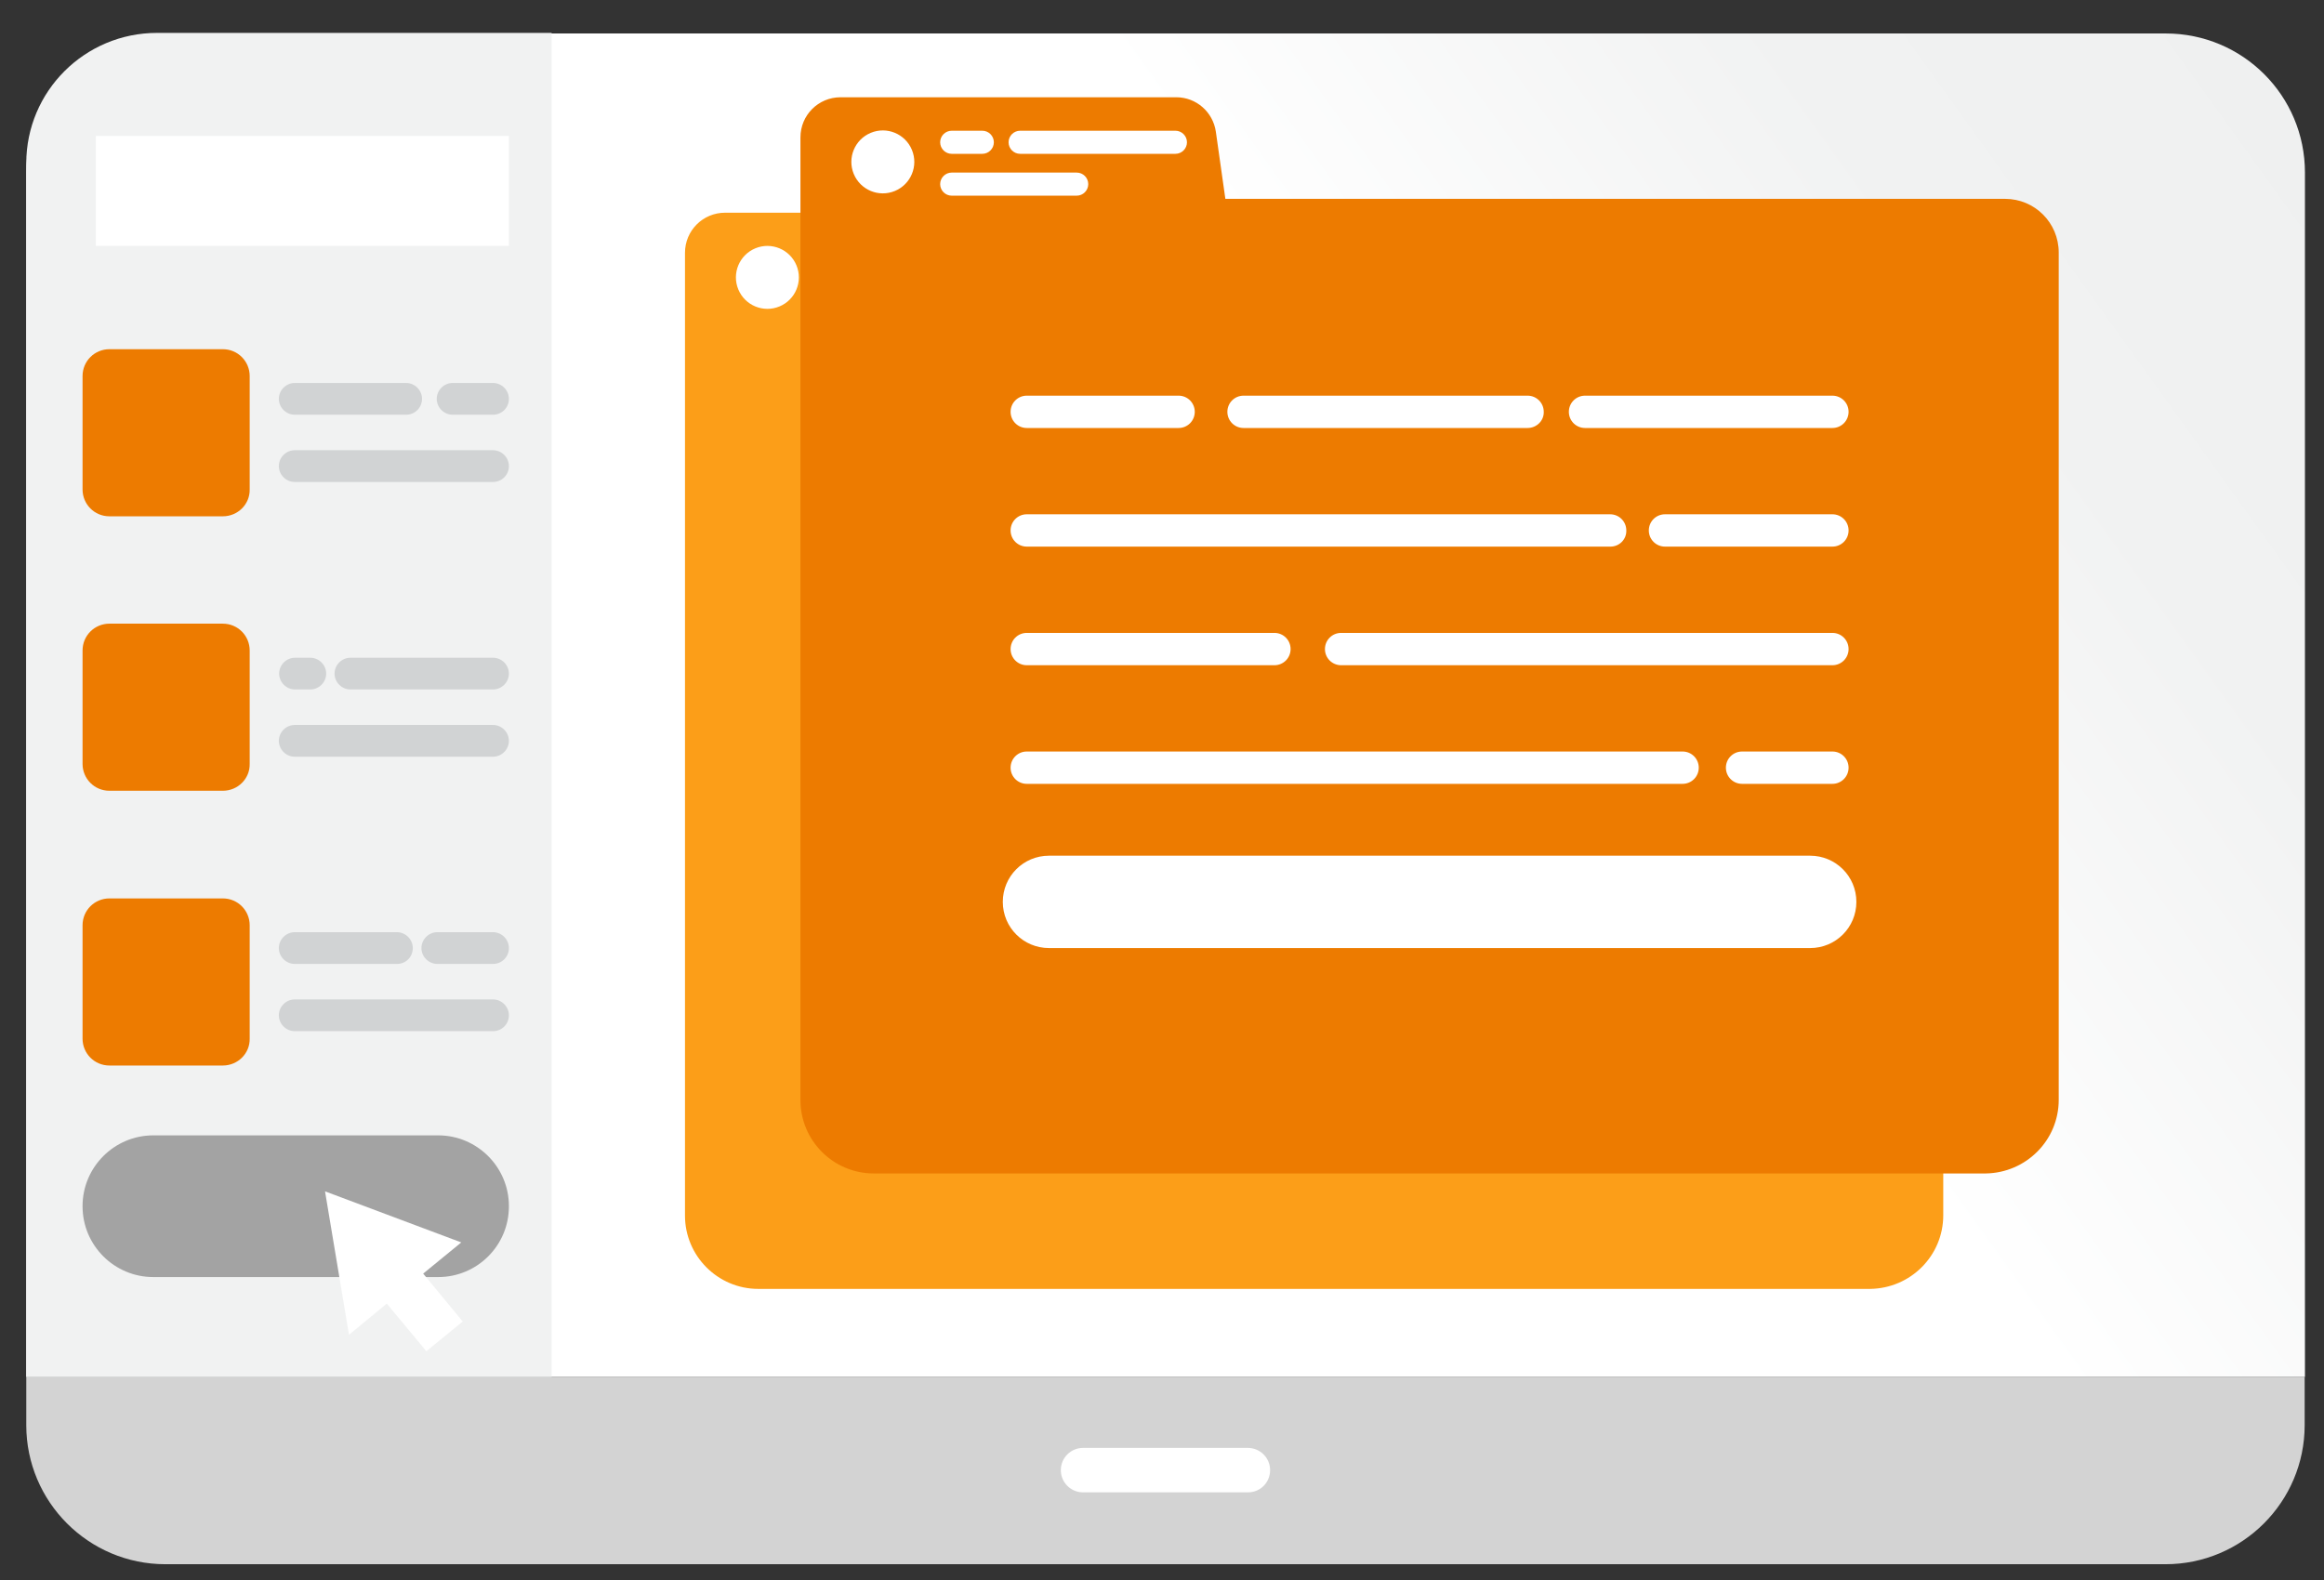 <?xml version="1.0" encoding="utf-8"?>
<!-- Generator: Adobe Illustrator 26.1.0, SVG Export Plug-In . SVG Version: 6.00 Build 0)  -->
<svg version="1.1" xmlns="http://www.w3.org/2000/svg" xmlns:xlink="http://www.w3.org/1999/xlink" x="0px" y="0px" width="805.1px"
	 height="547.5px" viewBox="0 0 805.1 547.5" enable-background="new 0 0 805.1 547.5" xml:space="preserve">
<rect x="0" y="0" width="805.1" height="547.5" fill="#333333" stroke="none"/>
<g id="Layer_2">
</g>
<g id="Layer_1">
</g>
<g id="DELETE">
</g>
<g id="DOCUMENT">
	<g>
		<g>
			<g>
				<g>
					<g>
						<path fill="#D3D3D3" d="M9.1,477.1v16.7c0,26.6,21.6,48.2,48.2,48.2h692.9c26.6,0,48.2-21.6,48.2-48.2v-16.7H9.1z"/>
					</g>
				</g>
				<linearGradient id="SVGID_1_" gradientUnits="userSpaceOnUse" x1="892.549" y1="-94.834" x2="503.788" y2="184.276">
					<stop  offset="0" style="stop-color:#BBBBBB"/>
					<stop  offset="4.540397e-02" style="stop-color:#CCCDCD"/>
					<stop  offset="0.108" style="stop-color:#DDDEDE"/>
					<stop  offset="0.187" style="stop-color:#E8E9E9"/>
					<stop  offset="0.297" style="stop-color:#EFF0F0"/>
					<stop  offset="0.602" style="stop-color:#F1F2F2"/>
					<stop  offset="1" style="stop-color:#FFFFFF"/>
				</linearGradient>
				<path fill="url(#SVGID_1_)" d="M750.3,11.6H624.2H57.3c-26.6,0-48.2,21.6-48.2,48.2v417.3h615.1h174.3V59.8
					C798.5,33.1,776.9,11.6,750.3,11.6z"/>
			</g>
			<g>
				<path fill="#FFFFFF" d="M432.3,517.1h-57.1c-4.2,0-7.7-3.4-7.7-7.7c0-4.2,3.4-7.7,7.7-7.7h57.1c4.2,0,7.7,3.4,7.7,7.7
					C440,513.7,436.6,517.1,432.3,517.1z"/>
			</g>
		</g>
		<g>
			<g>
				
					<linearGradient id="SVGID_00000013187277760394658520000012154579286156134798_" gradientUnits="userSpaceOnUse" x1="150.079" y1="561.829" x2="-2.017" y2="713.926">
					<stop  offset="0" style="stop-color:#FC9E18"/>
					<stop  offset="0.313" style="stop-color:#FCAF18"/>
					<stop  offset="1" style="stop-color:#FCD118"/>
				</linearGradient>
				<path fill="url(#SVGID_00000013187277760394658520000012154579286156134798_)" d="M673.2,421.1V127.5c0-10.3-8.3-18.6-18.6-18.6
					H384.5l-3.3-23.3c-1-6.8-6.8-11.9-13.7-11.9H251.2c-7.7,0-13.9,6.2-13.9,13.9v21.4v35.7v276.5c0,14,11.4,25.4,25.4,25.4h385.2
					C661.9,446.4,673.2,435.1,673.2,421.1z"/>
				<g>
					
						<ellipse transform="matrix(0.924 -0.383 0.383 0.924 -16.599 109.028)" fill="#FFFFFF" cx="265.8" cy="96.2" rx="10.9" ry="10.9"/>
					<g>
						<g>
							<g>
								<path fill="#FFFFFF" d="M300.3,93.3h-10.6c-2.2,0-4-1.8-4-4s1.8-4,4-4h10.6c2.2,0,4,1.8,4,4S302.5,93.3,300.3,93.3z"/>
							</g>
							<g>
								<path fill="#FFFFFF" d="M367.2,93.3h-53.8c-2.2,0-4-1.8-4-4s1.8-4,4-4h53.8c2.2,0,4,1.8,4,4S369.4,93.3,367.2,93.3z"/>
							</g>
						</g>
						<g>
							<path fill="#FFFFFF" d="M333,107.8h-43.3c-2.2,0-4-1.8-4-4s1.8-4,4-4H333c2.2,0,4,1.8,4,4S335.2,107.8,333,107.8z"/>
						</g>
					</g>
				</g>
			</g>
			<g>
				<g>
					<path fill="#ED7B00" d="M713.2,381.1V87.5c0-10.3-8.3-18.6-18.6-18.6H424.5l-3.3-23.3c-1-6.8-6.8-11.9-13.7-11.9H291.2
						c-7.7,0-13.9,6.2-13.9,13.9v21.4v35.7v276.5c0,14,11.4,25.4,25.4,25.4h385.2C701.9,406.4,713.2,395.1,713.2,381.1z"/>
					<g>
						
							<ellipse transform="matrix(0.924 -0.383 0.383 0.924 1.754 121.291)" fill="#FFFFFF" cx="305.8" cy="56.2" rx="10.9" ry="10.9"/>
						<g>
							<g>
								<g>
									<path fill="#FFFFFF" d="M340.3,53.3h-10.6c-2.2,0-4-1.8-4-4c0-2.2,1.8-4,4-4h10.6c2.2,0,4,1.8,4,4
										C344.3,51.5,342.5,53.3,340.3,53.3z"/>
								</g>
								<g>
									<path fill="#FFFFFF" d="M407.2,53.3h-53.8c-2.2,0-4-1.8-4-4c0-2.2,1.8-4,4-4h53.8c2.2,0,4,1.8,4,4
										C411.2,51.5,409.4,53.3,407.2,53.3z"/>
								</g>
							</g>
							<g>
								<path fill="#FFFFFF" d="M373,67.8h-43.3c-2.2,0-4-1.8-4-4c0-2.2,1.8-4,4-4H373c2.2,0,4,1.8,4,4C377,66,375.2,67.8,373,67.8z
									"/>
							</g>
						</g>
					</g>
				</g>
				<g>
					<g>
						<path fill="#FFFFFF" d="M634.8,148.3h-85.7c-3.1,0-5.6-2.5-5.6-5.6s2.5-5.6,5.6-5.6h85.7c3.1,0,5.6,2.5,5.6,5.6
							S637.9,148.3,634.8,148.3z"/>
					</g>
					<g>
						<path fill="#FFFFFF" d="M529.2,148.3h-98.4c-3.1,0-5.6-2.5-5.6-5.6c0-3.1,2.5-5.6,5.6-5.6h98.4c3.1,0,5.6,2.5,5.6,5.6
							C534.9,145.8,532.3,148.3,529.2,148.3z"/>
					</g>
					<g>
						<path fill="#FFFFFF" d="M408.3,148.3h-52.6c-3.1,0-5.6-2.5-5.6-5.6s2.5-5.6,5.6-5.6h52.6c3.1,0,5.6,2.5,5.6,5.6
							S411.4,148.3,408.3,148.3z"/>
					</g>
					<g>
						<path fill="#FFFFFF" d="M634.8,189.4h-58c-3.1,0-5.6-2.5-5.6-5.6c0-3.1,2.5-5.6,5.6-5.6h58c3.1,0,5.6,2.5,5.6,5.6
							C640.4,186.9,637.9,189.4,634.8,189.4z"/>
					</g>
					<g>
						<path fill="#FFFFFF" d="M557.9,189.4H355.7c-3.1,0-5.6-2.5-5.6-5.6c0-3.1,2.5-5.6,5.6-5.6h202.1c3.1,0,5.6,2.5,5.6,5.6
							C563.5,186.9,561,189.4,557.9,189.4z"/>
					</g>
					<g>
						<path fill="#FFFFFF" d="M634.8,230.5H464.6c-3.1,0-5.6-2.5-5.6-5.6c0-3.1,2.5-5.6,5.6-5.6h170.2c3.1,0,5.6,2.5,5.6,5.6
							C640.4,228,637.9,230.5,634.8,230.5z"/>
					</g>
					<g>
						<path fill="#FFFFFF" d="M441.5,230.5h-85.8c-3.1,0-5.6-2.5-5.6-5.6c0-3.1,2.5-5.6,5.6-5.6h85.8c3.1,0,5.6,2.5,5.6,5.6
							C447.1,228,444.6,230.5,441.5,230.5z"/>
					</g>
					<g>
						<path fill="#FFFFFF" d="M634.8,271.6h-31.3c-3.1,0-5.6-2.5-5.6-5.6c0-3.1,2.5-5.6,5.6-5.6h31.3c3.1,0,5.6,2.5,5.6,5.6
							C640.4,269.1,637.9,271.6,634.8,271.6z"/>
					</g>
					<g>
						<path fill="#FFFFFF" d="M582.9,271.6H355.7c-3.1,0-5.6-2.5-5.6-5.6c0-3.1,2.5-5.6,5.6-5.6h227.2c3.1,0,5.6,2.5,5.6,5.6
							C588.5,269.1,586,271.6,582.9,271.6z"/>
					</g>
				</g>
				<path fill="#FFFFFF" d="M627.1,328.5H363.4c-8.8,0-16-7.1-16-16l0,0c0-8.8,7.1-16,16-16h263.7c8.8,0,16,7.1,16,16l0,0
					C643.1,321.4,635.9,328.5,627.1,328.5z"/>
			</g>
		</g>
		<g>
			<path fill="#F1F2F2" d="M54.4,11.4h136.7v465.7H9.1V56.6C9.1,31.6,29.4,11.4,54.4,11.4z"/>
			<rect x="33.2" y="47.1" fill="#FFFFFF" width="143.1" height="38.1"/>
			<g>
				<g>
					<g>
						<path fill="#ED7B00" d="M77.2,178.9H37.9c-5.2,0-9.3-4.2-9.3-9.3v-39.3c0-5.2,4.2-9.3,9.3-9.3h39.3c5.2,0,9.3,4.2,9.3,9.3
							v39.3C86.6,174.7,82.4,178.9,77.2,178.9z"/>
					</g>
					<g>
						<g>
							<path fill="#D1D3D4" d="M140.7,143.7h-38.6c-3,0-5.5-2.5-5.5-5.5c0-3,2.5-5.5,5.5-5.5h38.6c3,0,5.5,2.5,5.5,5.5
								C146.2,141.3,143.7,143.7,140.7,143.7z"/>
						</g>
						<g>
							<path fill="#D1D3D4" d="M170.8,143.7h-14c-3,0-5.5-2.5-5.5-5.5c0-3,2.5-5.5,5.5-5.5h14c3,0,5.5,2.5,5.5,5.5
								C176.3,141.3,173.8,143.7,170.8,143.7z"/>
						</g>
						<g>
							<path fill="#D1D3D4" d="M170.8,167h-68.7c-3,0-5.5-2.5-5.5-5.5c0-3,2.5-5.5,5.5-5.5h68.7c3,0,5.5,2.5,5.5,5.5
								C176.3,164.6,173.8,167,170.8,167z"/>
						</g>
					</g>
				</g>
				<g>
					<g>
						<g>
							<path fill="#D1D3D4" d="M107.5,238.9h-5.3c-3,0-5.5-2.5-5.5-5.5c0-3,2.5-5.5,5.5-5.5h5.3c3,0,5.5,2.5,5.5,5.5
								C113,236.4,110.5,238.9,107.5,238.9z"/>
						</g>
						<g>
							<path fill="#D1D3D4" d="M170.8,238.9h-49.4c-3,0-5.5-2.5-5.5-5.5c0-3,2.5-5.5,5.5-5.5h49.4c3,0,5.5,2.5,5.5,5.5
								C176.3,236.4,173.8,238.9,170.8,238.9z"/>
						</g>
						<g>
							<path fill="#D1D3D4" d="M170.8,262.2h-68.7c-3,0-5.5-2.5-5.5-5.5s2.5-5.5,5.5-5.5h68.7c3,0,5.5,2.5,5.5,5.5
								S173.8,262.2,170.8,262.2z"/>
						</g>
					</g>
					<path fill="#ED7B00" d="M77.2,274H37.9c-5.2,0-9.3-4.2-9.3-9.3v-39.3c0-5.2,4.2-9.3,9.3-9.3h39.3c5.2,0,9.3,4.2,9.3,9.3v39.3
						C86.6,269.8,82.4,274,77.2,274z"/>
				</g>
				<g>
					<g>
						<g>
							<path fill="#D1D3D4" d="M137.5,334h-35.4c-3,0-5.5-2.5-5.5-5.5c0-3,2.5-5.5,5.5-5.5h35.4c3,0,5.5,2.5,5.5,5.5
								C143,331.6,140.6,334,137.5,334z"/>
						</g>
						<g>
							<path fill="#D1D3D4" d="M170.8,334h-19.3c-3,0-5.5-2.5-5.5-5.5c0-3,2.5-5.5,5.5-5.5h19.3c3,0,5.5,2.5,5.5,5.5
								C176.3,331.6,173.8,334,170.8,334z"/>
						</g>
						<g>
							<path fill="#D1D3D4" d="M170.8,357.3h-68.7c-3,0-5.5-2.5-5.5-5.5c0-3,2.5-5.5,5.5-5.5h68.7c3,0,5.5,2.5,5.5,5.5
								C176.3,354.9,173.8,357.3,170.8,357.3z"/>
						</g>
					</g>
					<path fill="#ED7B00" d="M77.2,369.2H37.9c-5.2,0-9.3-4.2-9.3-9.3v-39.3c0-5.2,4.2-9.3,9.3-9.3h39.3c5.2,0,9.3,4.2,9.3,9.3v39.3
						C86.6,365,82.4,369.2,77.2,369.2z"/>
				</g>
			</g>
			<path fill="#A3A3A3" d="M151.8,442.5H53.1c-13.5,0-24.5-11-24.5-24.5v-0.1c0-13.5,11-24.5,24.5-24.5h98.7
				c13.5,0,24.5,11,24.5,24.5v0.1C176.3,431.6,165.3,442.5,151.8,442.5z"/>
			<g>
				<polygon fill="#FFFFFF" points="159.8,430.5 112.6,412.8 120.9,462.5 134,451.7 147.7,468.2 160.3,457.9 146.6,441.3 				"/>
			</g>
		</g>
	</g>
</g>
<g id="SEARCH">
</g>
<g id="SEND">
	<g>
		<g>
			<g>
				<g>
					
						<linearGradient id="SVGID_00000145039031079690142730000009410654174883240596_" gradientUnits="userSpaceOnUse" x1="-4943.571" y1="1250.103" x2="-3452.45" y2="-241.018">
						<stop  offset="0" style="stop-color:#582D7F"/>
						<stop  offset="0.212" style="stop-color:#4B5194"/>
						<stop  offset="0.754" style="stop-color:#2AA7C8"/>
						<stop  offset="1" style="stop-color:#1DC9DC"/>
					</linearGradient>
					<path fill="url(#SVGID_00000145039031079690142730000009410654174883240596_)" d="M-3369.3,330.5c-14.8-21-33-39.8-54.4-55.3
						c-40.1-28.9-95.6-40.2-124.2-83.1c-61.8-93,51.8-193.4,3-312c-34.9-84.8-128.2-118.8-222-153
						c-230.3-83.9-518.5-40.6-723.4,90.8c-139.8,89.6-333,304.3-260.8,486.6c21.6,54.5,80.8,78.5,108.4,128.4
						c33.2,60.2,2.6,125.2,5.7,188.6c3,61.2,38.1,126,77.6,171.1c3.8,4.4,8,8.8,13.4,11c5.6,2.3,11.9,1.8,18,1.4
						c318.6-24.1,637.4-46.1,956.2-67.4c10.6-0.7,21.3-2.1,31.9-2.1c0.8,0,2.5,0.1,4.2,1.1c7.8,4.7,4.7,23.4-2,32.5
						c-2.5,3.4-7.9,10.3-5.5,14.9c1.7,3.4,6.8,3.4,10.1,3.4c121.8,0,204.3-194.9,209.4-294.4
						C-3320.8,434.9-3336.6,377.1-3369.3,330.5z"/>
				</g>
			</g>
			<g>
				
					<linearGradient id="SVGID_00000176032103639696806820000002471961821685150356_" gradientUnits="userSpaceOnUse" x1="-4103.262" y1="-193.292" x2="-3930.17" y2="-366.385">
					<stop  offset="0" style="stop-color:#582D7F"/>
					<stop  offset="0.212" style="stop-color:#4B5194"/>
					<stop  offset="0.754" style="stop-color:#2AA7C8"/>
					<stop  offset="1" style="stop-color:#1DC9DC"/>
				</linearGradient>
				<path fill="url(#SVGID_00000176032103639696806820000002471961821685150356_)" d="M-4024.2-215.5
					c50.4-16.6,95.3-49.6,132.4-89.9c-62.2-10.3-126.5-12.9-190.6-8.5C-4072.7-274-4056.5-235.1-4024.2-215.5z"/>
				
					<linearGradient id="SVGID_00000063601186240710707830000001546665373566392740_" gradientUnits="userSpaceOnUse" x1="-4466.946" y1="15.722" x2="-4084.919" y2="-366.306">
					<stop  offset="0" style="stop-color:#582D7F"/>
					<stop  offset="0.212" style="stop-color:#4B5194"/>
					<stop  offset="0.754" style="stop-color:#2AA7C8"/>
					<stop  offset="1" style="stop-color:#1DC9DC"/>
				</linearGradient>
				<path fill="url(#SVGID_00000063601186240710707830000001546665373566392740_)" d="M-4299.7-168.9c20.1-7.7,38.2-20,58.4-27.4
					c52.1-19.2,110.1-3.6,165.5-8.5c17.8-1.6,35-5.3,51.6-10.7c-32.3-19.6-48.5-58.4-58.2-98.4c-135.3,9.3-269.8,50-382.5,116.1
					C-4415-164.4-4354.5-147.9-4299.7-168.9z"/>
				
					<linearGradient id="SVGID_00000165931745562025004830000001997645077977601726_" gradientUnits="userSpaceOnUse" x1="-3969.727" y1="12.928" x2="-3661.391" y2="-295.408">
					<stop  offset="0" style="stop-color:#582D7F"/>
					<stop  offset="0.212" style="stop-color:#4B5194"/>
					<stop  offset="0.754" style="stop-color:#2AA7C8"/>
					<stop  offset="1" style="stop-color:#1DC9DC"/>
				</linearGradient>
				<path fill="url(#SVGID_00000165931745562025004830000001997645077977601726_)" d="M-4024.2-215.5c4.4,2.7,9.1,5,14.1,6.9
					c34,12.9,75.4,3,105.7,23.3c18.1,12.1,28.3,32.7,41.2,50.3c49.6,67.7,145.7,91.5,226.5,68.8c16.7-4.7,32.8-11.1,48.1-18.9
					c-3.1-11.3-4.8-22.8-3.2-34.5c2.2-16.5,10.5-30.9,19.8-45c-44.7-53.6-119.6-80.9-194.9-108.3c-40.1-14.6-82-25.4-124.9-32.5
					C-3929-265.1-3973.8-232.1-4024.2-215.5z"/>
				
					<linearGradient id="SVGID_00000071560233706117867520000001622624593094483119_" gradientUnits="userSpaceOnUse" x1="-3715.728" y1="346.176" x2="-3376.808" y2="7.256">
					<stop  offset="0" style="stop-color:#582D7F"/>
					<stop  offset="0.212" style="stop-color:#4B5194"/>
					<stop  offset="0.754" style="stop-color:#2AA7C8"/>
					<stop  offset="1" style="stop-color:#1DC9DC"/>
				</linearGradient>
				<path fill="url(#SVGID_00000071560233706117867520000001622624593094483119_)" d="M-3568.1-8.1c-1,90-122.8,124.8-73,226.6
					c20.2,41.4,60.2,69.8,102.1,89c49.8,22.8,110.8,33.8,158.2,8c-12.4-15-26.8-28.6-43-40.3c-40.1-28.9-95.6-40.2-124.2-83.1
					c-60.9-91.6,48.3-190.3,5.2-306.5c-14.4,11.1-29.7,20.9-45.9,29.2C-3581.7-59.7-3567.8-34.6-3568.1-8.1z"/>
				
					<linearGradient id="SVGID_00000071532631175487177260000016775429767082526886_" gradientUnits="userSpaceOnUse" x1="-3620.917" y1="-76.004" x2="-3547.32" y2="-149.6">
					<stop  offset="0" style="stop-color:#582D7F"/>
					<stop  offset="0.212" style="stop-color:#4B5194"/>
					<stop  offset="0.754" style="stop-color:#2AA7C8"/>
					<stop  offset="1" style="stop-color:#1DC9DC"/>
				</linearGradient>
				<path fill="url(#SVGID_00000071532631175487177260000016775429767082526886_)" d="M-3588.6-85.2c16.1-8.2,31.4-18.1,45.9-29.2
					c-0.7-1.8-1.4-3.7-2.2-5.5c-6.9-16.8-16.1-31.5-27.1-44.7c-9.3,14.1-17.6,28.5-19.8,45C-3593.4-108-3591.7-96.6-3588.6-85.2z"/>
				
					<linearGradient id="SVGID_00000152235302612405898710000001495207200414289548_" gradientUnits="userSpaceOnUse" x1="-3678.369" y1="884.007" x2="-3354.602" y2="560.241">
					<stop  offset="0" style="stop-color:#582D7F"/>
					<stop  offset="0.212" style="stop-color:#4B5194"/>
					<stop  offset="0.754" style="stop-color:#2AA7C8"/>
					<stop  offset="1" style="stop-color:#1DC9DC"/>
				</linearGradient>
				<path fill="url(#SVGID_00000152235302612405898710000001495207200414289548_)" d="M-3637.8,741.9c22-1.5,43.9-3,65.9-4.4
					c10.6-0.7,21.3-2.1,31.9-2.1c0.8,0,2.5,0.1,4.2,1.1c7.8,4.7,4.7,23.4-2,32.5c-2.5,3.4-7.9,10.3-5.5,14.9
					c1.7,3.4,6.8,3.4,10.1,3.4c83.3,0,148.2-91.2,182.6-180.7c-100.4,7.6-201.1,55.3-272,120.4
					C-3627.8,731.7-3632.9,736.7-3637.8,741.9z"/>
				
					<linearGradient id="SVGID_00000127010587022033069900000012530507638785237692_" gradientUnits="userSpaceOnUse" x1="-4751.243" y1="770.544" x2="-4450.876" y2="470.177">
					<stop  offset="0" style="stop-color:#582D7F"/>
					<stop  offset="0.212" style="stop-color:#4B5194"/>
					<stop  offset="0.754" style="stop-color:#2AA7C8"/>
					<stop  offset="1" style="stop-color:#1DC9DC"/>
				</linearGradient>
				<path fill="url(#SVGID_00000127010587022033069900000012530507638785237692_)" d="M-4469.7,579
					c-50.2-33.8-118.3-49.4-145.7-103.3c-17.7-35-12.6-76.8-20.7-115.2c-6.1-28.8-20.6-55.2-40.5-76.7c-0.6,2.4-1.1,4.8-1.8,7.2
					c-6.6,25.2-16.6,49.2-28.6,72.4c23.2,21.6,48.6,41.5,64.1,69.5c33.2,60.2,2.6,125.2,5.7,188.6c3,61.2,38.1,126,77.6,171.1
					c3.8,4.4,8,8.8,13.4,11c5.6,2.3,11.9,1.8,18,1.4c55.6-4.2,111.3-8.3,166.9-12.4c-0.5-10.5-1.4-20.9-2.9-31.3
					C-4374,689.5-4409.7,619.3-4469.7,579z"/>
				
					<linearGradient id="SVGID_00000183956659577771727410000016722892094199914930_" gradientUnits="userSpaceOnUse" x1="-4848.293" y1="346.697" x2="-4627.703" y2="126.107">
					<stop  offset="0" style="stop-color:#582D7F"/>
					<stop  offset="0.212" style="stop-color:#4B5194"/>
					<stop  offset="0.754" style="stop-color:#2AA7C8"/>
					<stop  offset="1" style="stop-color:#1DC9DC"/>
				</linearGradient>
				<path fill="url(#SVGID_00000183956659577771727410000016722892094199914930_)" d="M-4721.2,61.5
					c-29.7,54.6-47.8,112.6-45.5,169.5c1,24.8,5.9,49.4,15.4,73.5c9.5,23.9,26.2,42,44.3,58.9c12-23.2,22-47.2,28.6-72.4
					c0.6-2.4,1.2-4.8,1.8-7.2C-4659.1,207.9-4676.7,125.2-4721.2,61.5z"/>
			</g>
			<g>
				<path fill="#939598" d="M-4479.6,912.9c6.5,3.9,13.2,7.4,20,10.5c-0.3-1-0.4-2.1-0.4-3.2v-83.4c0-7.4,6-13.4,13.4-13.4h313.3
					c7.4,0,13.4,6,13.4,13.4v78.4c13.1-5.2,26.1-10.9,38.7-17.1c44.2-21.9,87.3-51.4,135-65.6c1.8-5.3,6.8-9.1,12.7-9.1h313.3
					c2.9,0,5.6,1,7.9,2.5c24.1-6.1,47.6-14.2,70.3-24.4h-1003.1C-4542.4,848.7-4523.4,886.3-4479.6,912.9z"/>
				<path fill="#939598" d="M-4379,945.5c67.4,9.8,136.8,5.5,202.7-11.8h-256.4C-4415.3,939.2-4397.2,942.9-4379,945.5z"/>
				<path fill="#808285" d="M-4432.8,933.7h256.4c19.2-5.1,38.1-11.2,56.6-18.5v-78.4c0-7.4-6-13.4-13.4-13.4h-313.3
					c-7.4,0-13.4,6-13.4,13.4v83.4c0,1.1,0.2,2.2,0.4,3.2L-4432.8,933.7z M-4140.4,900.1c0,7.4-6,13.4-13.4,13.4H-4426
					c-7.4,0-13.4-6-13.4-13.4v-43.2c0-7.4,6-13.4,13.4-13.4h272.2c7.4,0,13.4,6,13.4,13.4V900.1z"/>
				<path fill="#A7A9AC" d="M-4153.8,843.5H-4426c-7.4,0-13.4,6-13.4,13.4v43.2c0,7.4,6,13.4,13.4,13.4h272.2
					c7.4,0,13.4-6,13.4-13.4v-43.2C-4140.4,849.5-4146.4,843.5-4153.8,843.5z M-4289.9,894.8c-9,0-16.3-7.3-16.3-16.3
					c0-9,7.3-16.3,16.3-16.3s16.3,7.3,16.3,16.3C-4273.6,887.5-4280.9,894.8-4289.9,894.8z"/>
				<path fill="#808285" d="M-3933.4,823.4c-5.9,0-10.9,3.8-12.7,9.1c12-3.6,24.3-6.2,37-7.4c62.5-6.2,125.1,13.7,187.6,14.1
					c36.8,0.3,73.6-4.2,109.3-13.2c-2.2-1.6-4.9-2.5-7.9-2.5H-3933.4z"/>
				
					<ellipse transform="matrix(0.23 -0.973 0.973 0.23 -4159.322 -3498.452)" fill="#58595B" cx="-4289.9" cy="878.5" rx="16.3" ry="16.3"/>
				<path fill="#58595B" d="M-3398.3,735.5h-1196h-4c-18.2,0-33,14.8-33,33v0c0,18.2,14.8,33,33,33h1h2.3H-3422h22.7h1
					c17.6,0,32-13.8,33-31.1c0-0.6,0.1-1.3,0.1-1.9v0C-3365.2,750.2-3380,735.5-3398.3,735.5z"/>
			</g>
		</g>
		<g>
			
				<linearGradient id="SVGID_00000182523091499881629780000016501363331530081179_" gradientUnits="userSpaceOnUse" x1="-5097.862" y1="759.987" x2="-3054.657" y2="-44.095">
				<stop  offset="0" style="stop-color:#582D7F"/>
				<stop  offset="0.212" style="stop-color:#4B5194"/>
				<stop  offset="0.754" style="stop-color:#2AA7C8"/>
				<stop  offset="1" style="stop-color:#1DC9DC"/>
			</linearGradient>
			<circle fill="url(#SVGID_00000182523091499881629780000016501363331530081179_)" cx="-3390.9" cy="88.2" r="126"/>
		</g>
		
			<linearGradient id="SVGID_00000061473156399400175190000012406820553422769577_" gradientUnits="userSpaceOnUse" x1="-5035.091" y1="808.477" x2="-4110.482" y2="-116.131">
			<stop  offset="0" style="stop-color:#582D7F"/>
			<stop  offset="0.212" style="stop-color:#4B5194"/>
			<stop  offset="0.754" style="stop-color:#2AA7C8"/>
			<stop  offset="1" style="stop-color:#1DC9DC"/>
		</linearGradient>
		<circle fill="url(#SVGID_00000061473156399400175190000012406820553422769577_)" cx="-4721.6" cy="495" r="76.2"/>
	</g>
	<g>
		<g>
			<g>
				<g>
					<g>
						
							<linearGradient id="SVGID_00000162321406824787267500000014783995410694751633_" gradientUnits="userSpaceOnUse" x1="-3883.269" y1="702.484" x2="-3881.771" y2="510.637">
							<stop  offset="0" style="stop-color:#D1D3D4"/>
							<stop  offset="1" style="stop-color:#9D9E9F"/>
						</linearGradient>
						<path fill="url(#SVGID_00000162321406824787267500000014783995410694751633_)" d="M-3951,582.3c0.1,38.2,0.2,120.6,0.2,120.6
							h136.2c0,0,0-82.7,0-120.6H-3951z"/>
					</g>
				</g>
				<g>
					
						<linearGradient id="SVGID_00000117643392767138731400000013729508496133798801_" gradientUnits="userSpaceOnUse" x1="-4089.456" y1="699.254" x2="-3971.702" y2="615.037">
						<stop  offset="0" style="stop-color:#9D9E9F"/>
						<stop  offset="1" style="stop-color:#D1D3D4"/>
					</linearGradient>
					<path fill="url(#SVGID_00000117643392767138731400000013729508496133798801_)" d="M-4192.6,535.2v13.1
						c0,20.9,16.9,37.9,37.9,37.9h544c20.9,0,37.9-16.9,37.9-37.9v-13.1H-4192.6z"/>
				</g>
				<g>
					
						<linearGradient id="SVGID_00000021084994005241439360000007167649021186604460_" gradientUnits="userSpaceOnUse" x1="-3882.802" y1="689.428" x2="-3882.802" y2="732.8">
						<stop  offset="0" style="stop-color:#D1D3D4"/>
						<stop  offset="1" style="stop-color:#9D9E9F"/>
					</linearGradient>
					<polygon fill="url(#SVGID_00000021084994005241439360000007167649021186604460_)" points="-3784.4,696.9 -3981.2,696.9 
						-3997.3,714.7 -3768.3,714.7 					"/>
					
						<linearGradient id="SVGID_00000106864048004529687380000012644929946981025722_" gradientUnits="userSpaceOnUse" x1="-3882.802" y1="701.475" x2="-3882.802" y2="775.422">
						<stop  offset="0" style="stop-color:#D1D3D4"/>
						<stop  offset="1" style="stop-color:#9D9E9F"/>
					</linearGradient>
					
						<rect x="-3997.3" y="714.7" fill="url(#SVGID_00000106864048004529687380000012644929946981025722_)" width="229" height="21.7"/>
				</g>
			</g>
			
				<linearGradient id="SVGID_00000139268042244142316020000007287024317379263106_" gradientUnits="userSpaceOnUse" x1="-3882.802" y1="641.595" x2="-3882.802" y2="80.605">
				<stop  offset="0" style="stop-color:#BBBBBB"/>
				<stop  offset="4.540397e-02" style="stop-color:#CCCDCD"/>
				<stop  offset="0.108" style="stop-color:#DDDEDE"/>
				<stop  offset="0.187" style="stop-color:#E8E9E9"/>
				<stop  offset="0.297" style="stop-color:#EFF0F0"/>
				<stop  offset="0.602" style="stop-color:#F1F2F2"/>
				<stop  offset="1" style="stop-color:#FFFFFF"/>
			</linearGradient>
			<path fill="url(#SVGID_00000139268042244142316020000007287024317379263106_)" d="M-3610.8,169.7h-99h-445
				c-20.9,0-37.9,16.9-37.9,37.9v327.6h482.8h136.8V207.6C-3573,186.7-3589.9,169.7-3610.8,169.7z"/>
			<g>
				<g>
					<path fill="#FFFFFF" d="M-3610,534.6V164.6c0-11.9-9.7-21.6-21.6-21.6h-353.3l-3.9-27.1c-1.1-7.9-7.9-13.8-15.9-13.8h-134.8
						c-8.9,0-16.1,7.2-16.1,16.1V143v41.4v350.1H-3610z"/>
					<g>
						
							<linearGradient id="SVGID_00000067226913536571481850000006854103630045545141_" gradientUnits="userSpaceOnUse" x1="-4135.207" y1="128.384" x2="-4109.987" y2="128.384">
							<stop  offset="0" style="stop-color:#42E397"/>
							<stop  offset="1" style="stop-color:#3CB6B5"/>
						</linearGradient>
						<circle fill="url(#SVGID_00000067226913536571481850000006854103630045545141_)" cx="-4122.6" cy="128.4" r="12.6"/>
						<g>
							<g>
								<g>
									<path fill="#D1D3D4" d="M-4082.5,124.9h-12.3c-2.5,0-4.6-2.1-4.6-4.6s2.1-4.6,4.6-4.6h12.3c2.5,0,4.6,2.1,4.6,4.6
										S-4080,124.9-4082.5,124.9z"/>
								</g>
								<g>
									<path fill="#D1D3D4" d="M-4004.9,124.9h-62.5c-2.5,0-4.6-2.1-4.6-4.6s2.1-4.6,4.6-4.6h62.5c2.5,0,4.6,2.1,4.6,4.6
										S-4002.4,124.9-4004.9,124.9z"/>
								</g>
							</g>
							<g>
								<path fill="#D1D3D4" d="M-4044.6,141.8h-50.2c-2.5,0-4.6-2.1-4.6-4.6c0-2.5,2.1-4.6,4.6-4.6h50.2c2.5,0,4.6,2.1,4.6,4.6
									C-4040,139.7-4042.1,141.8-4044.6,141.8z"/>
							</g>
						</g>
					</g>
				</g>
				<g>
					<g>
						<path fill="#A7A9AC" d="M-3634.2,184c-1.3,0-2.6-0.5-3.5-1.5l-17.5-17.5c-2-2-2-5.1,0-7.1c2-2,5.1-2,7.1,0l17.5,17.5
							c2,2,2,5.1,0,7.1C-3631.6,183.5-3632.9,184-3634.2,184z"/>
					</g>
					<g>
						<path fill="#A7A9AC" d="M-3651.6,184c-1.3,0-2.6-0.5-3.5-1.5c-2-2-2-5.1,0-7.1l17.5-17.5c2-2,5.1-2,7.1,0s2,5.1,0,7.1
							l-17.5,17.5C-3649.1,183.5-3650.4,184-3651.6,184z"/>
					</g>
				</g>
			</g>
			<g>
				<rect x="-4034.5" y="221.5" fill="#D1D3D4" width="303.3" height="16.1"/>
				<g>
					<rect x="-4034.5" y="233.5" fill="#BCBEC0" width="303.3" height="16.1"/>
					<g>
						<g>
							
								<linearGradient id="SVGID_00000180358433016970314010000002001052465146828699_" gradientUnits="userSpaceOnUse" x1="-2497.399" y1="3560.89" x2="-2497.399" y2="3802.928" gradientTransform="matrix(0.665 0.747 -0.747 0.665 390.395 -425.036)">
								<stop  offset="0" style="stop-color:#FFDE39"/>
								<stop  offset="0.327" style="stop-color:#FFC63C"/>
								<stop  offset="1" style="stop-color:#FE9843"/>
							</linearGradient>
							<path fill="url(#SVGID_00000180358433016970314010000002001052465146828699_)" d="M-3920.5,14.4c-1.8-0.1-3.6,0.4-5.1,1.7
								l-106.7,95c-1.4,1.3-2.2,3-2.3,4.8l112.7,11.8L-3920.5,14.4z"/>
							
								<linearGradient id="SVGID_00000170983742386428659010000004512953149939864511_" gradientUnits="userSpaceOnUse" x1="-2418.757" y1="3560.887" x2="-2418.757" y2="3802.937" gradientTransform="matrix(0.665 0.747 -0.747 0.665 390.395 -425.036)">
								<stop  offset="0" style="stop-color:#FFDE39"/>
								<stop  offset="0.327" style="stop-color:#FFC63C"/>
								<stop  offset="1" style="stop-color:#FE9843"/>
							</linearGradient>
							<path fill="url(#SVGID_00000170983742386428659010000004512953149939864511_)" d="M-3873.7,132.7l-0.6,48.3l112.7,11.8
								c0.1-1.7-0.5-3.4-1.7-4.8l-152.6-171.4c-1.2-1.4-2.9-2.1-4.6-2.3l-1.3,113.3L-3873.7,132.7z"/>
							
								<linearGradient id="SVGID_00000152959999508597035990000009095687516897157561_" gradientUnits="userSpaceOnUse" x1="-2418.755" y1="3560.887" x2="-2418.755" y2="3802.926" gradientTransform="matrix(0.665 0.747 -0.747 0.665 390.395 -425.036)">
								<stop  offset="0" style="stop-color:#FFDE39"/>
								<stop  offset="0.327" style="stop-color:#FFC63C"/>
								<stop  offset="1" style="stop-color:#FE9843"/>
							</linearGradient>
							<polygon fill="url(#SVGID_00000152959999508597035990000009095687516897157561_)" points="-3921.8,127.6 -3922.3,176 
								-3874.3,181 -3873.7,132.7 							"/>
							
								<linearGradient id="SVGID_00000118384013522702363780000010376229688812471171_" gradientUnits="userSpaceOnUse" x1="-2418.755" y1="3687.619" x2="-2418.755" y2="3574.703" gradientTransform="matrix(0.665 0.747 -0.747 0.665 390.395 -425.036)">
								<stop  offset="0" style="stop-color:#FFDE39"/>
								<stop  offset="0.327" style="stop-color:#FFC63C"/>
								<stop  offset="1" style="stop-color:#FE9843"/>
							</linearGradient>
							<polygon fill="url(#SVGID_00000118384013522702363780000010376229688812471171_)" points="-3921.8,127.6 -3922.3,176 
								-3874.3,181 -3873.7,132.7 							"/>
							
								<linearGradient id="SVGID_00000032633484373111714380000005911990710940812680_" gradientUnits="userSpaceOnUse" x1="-2418.757" y1="3486.207" x2="-2418.757" y2="3585.973" gradientTransform="matrix(0.665 0.747 -0.747 0.665 390.395 -425.036)">
								<stop  offset="0" style="stop-color:#FFDE39"/>
								<stop  offset="0.327" style="stop-color:#FFC63C"/>
								<stop  offset="1" style="stop-color:#FE9843"/>
							</linearGradient>
							<path fill="url(#SVGID_00000032633484373111714380000005911990710940812680_)" d="M-3763.3,188l-152.6-171.4
								c-1.2-1.4-2.9-2.1-4.6-2.3l-1.3,113.3l-0.6,48.3l48.1,5l112.7,11.8C-3761.5,191.1-3762.1,189.4-3763.3,188z"/>
						</g>
						<g>
							
								<linearGradient id="SVGID_00000169520912799667657520000006740750694786618765_" gradientUnits="userSpaceOnUse" x1="-2340.111" y1="3560.884" x2="-2340.111" y2="3802.925" gradientTransform="matrix(0.665 0.747 -0.747 0.665 390.395 -425.036)">
								<stop  offset="0" style="stop-color:#FFDE39"/>
								<stop  offset="0.327" style="stop-color:#FFC63C"/>
								<stop  offset="1" style="stop-color:#FE9843"/>
							</linearGradient>
							<path fill="url(#SVGID_00000169520912799667657520000006740750694786618765_)" d="M-3761.6,192.8l-112.7-11.8l-0.8,68.5h52.9
								l58.3-51.9C-3762.4,196.4-3761.7,194.6-3761.6,192.8z"/>
							
								<linearGradient id="SVGID_00000114766398416881740880000009363819226028456379_" gradientUnits="userSpaceOnUse" x1="-2435.292" y1="3687.622" x2="-2435.292" y2="3574.703" gradientTransform="matrix(0.665 0.747 -0.747 0.665 390.395 -425.036)">
								<stop  offset="0" style="stop-color:#FFDE39"/>
								<stop  offset="0.327" style="stop-color:#FFC63C"/>
								<stop  offset="1" style="stop-color:#FE9843"/>
							</linearGradient>
							<path fill="url(#SVGID_00000114766398416881740880000009363819226028456379_)" d="M-3874.3,181l-48.1-5l0.6-48.3l-112.7-11.8
								c-0.1,1.7,0.5,3.4,1.7,4.8l114.8,128.9h42.9L-3874.3,181z"/>
						</g>
					</g>
					<g>
						<g>
							
								<linearGradient id="SVGID_00000127743715015161158610000002989839035701705375_" gradientUnits="userSpaceOnUse" x1="-4089.608" y1="306.026" x2="-4089.608" y2="469.899">
								<stop  offset="0" style="stop-color:#FFDE39"/>
								<stop  offset="9.352556e-02" style="stop-color:#FFC63C"/>
								<stop  offset="0.286" style="stop-color:#FE9843"/>
								<stop  offset="0.415" style="stop-color:#FE7D4B"/>
								<stop  offset="0.652" style="stop-color:#FE4F59"/>
								<stop  offset="1" style="stop-color:#ED327F"/>
							</linearGradient>
							
								<rect x="-4131.6" y="288.3" fill="url(#SVGID_00000127743715015161158610000002989839035701705375_)" width="84" height="84"/>
							
								<linearGradient id="SVGID_00000061457305594675568960000012786327557959878293_" gradientUnits="userSpaceOnUse" x1="-4089.608" y1="306.026" x2="-4089.608" y2="469.9">
								<stop  offset="0" style="stop-color:#FFDE39"/>
								<stop  offset="9.352556e-02" style="stop-color:#FFC63C"/>
								<stop  offset="0.286" style="stop-color:#FE9843"/>
								<stop  offset="0.415" style="stop-color:#FE7D4B"/>
								<stop  offset="0.652" style="stop-color:#FE4F59"/>
								<stop  offset="1" style="stop-color:#ED327F"/>
							</linearGradient>
							
								<rect x="-4131.6" y="382.8" fill="url(#SVGID_00000061457305594675568960000012786327557959878293_)" width="84" height="12.5"/>
							
								<linearGradient id="SVGID_00000168096033561801347500000017421120924411737245_" gradientUnits="userSpaceOnUse" x1="-4089.608" y1="306.027" x2="-4089.608" y2="469.9">
								<stop  offset="0" style="stop-color:#FFDE39"/>
								<stop  offset="9.352556e-02" style="stop-color:#FFC63C"/>
								<stop  offset="0.286" style="stop-color:#FE9843"/>
								<stop  offset="0.415" style="stop-color:#FE7D4B"/>
								<stop  offset="0.652" style="stop-color:#FE4F59"/>
								<stop  offset="1" style="stop-color:#ED327F"/>
							</linearGradient>
							
								<rect x="-4131.6" y="405.4" fill="url(#SVGID_00000168096033561801347500000017421120924411737245_)" width="84" height="12.5"/>
							
								<linearGradient id="SVGID_00000105417962357441939880000009626361878790955695_" gradientUnits="userSpaceOnUse" x1="-4089.608" y1="353.505" x2="-4089.608" y2="688.981">
								<stop  offset="0" style="stop-color:#FFDE39"/>
								<stop  offset="9.352556e-02" style="stop-color:#FFC63C"/>
								<stop  offset="0.286" style="stop-color:#FE9843"/>
								<stop  offset="0.415" style="stop-color:#FE7D4B"/>
								<stop  offset="0.652" style="stop-color:#FE4F59"/>
								<stop  offset="1" style="stop-color:#ED327F"/>
							</linearGradient>
							
								<rect x="-4131.6" y="424.2" fill="url(#SVGID_00000105417962357441939880000009626361878790955695_)" width="84" height="86.8"/>
							<g>
								
									<ellipse transform="matrix(0.23 -0.973 0.973 0.23 -3467.05 -3729.292)" fill="#FFFFFF" cx="-4089.6" cy="325.8" rx="18.8" ry="18.8"/>
								<g>
									<path fill="#FFFFFF" d="M-4060.4,372c0-17.2-12-29-29.2-29c-17.2,0-29.2,11.8-29.2,29v0.4h58.4V372z"/>
								</g>
							</g>
						</g>
						<g>
							
								<linearGradient id="SVGID_00000078020756187445493330000009755241891764054408_" gradientUnits="userSpaceOnUse" x1="-4026.539" y1="297.666" x2="-3680.111" y2="297.666">
								<stop  offset="0" style="stop-color:#FFDE39"/>
								<stop  offset="9.352556e-02" style="stop-color:#FFC63C"/>
								<stop  offset="0.286" style="stop-color:#FE9843"/>
								<stop  offset="0.415" style="stop-color:#FE7D4B"/>
								<stop  offset="0.652" style="stop-color:#FE4F59"/>
								<stop  offset="1" style="stop-color:#ED327F"/>
							</linearGradient>
							
								<rect x="-4002.1" y="288.3" fill="url(#SVGID_00000078020756187445493330000009755241891764054408_)" width="207.2" height="18.6"/>
							
								<linearGradient id="SVGID_00000092415673787697721940000002927289957600155031_" gradientUnits="userSpaceOnUse" x1="-4026.539" y1="297.666" x2="-3680.111" y2="297.666">
								<stop  offset="0" style="stop-color:#FFDE39"/>
								<stop  offset="9.352556e-02" style="stop-color:#FFC63C"/>
								<stop  offset="0.286" style="stop-color:#FE9843"/>
								<stop  offset="0.415" style="stop-color:#FE7D4B"/>
								<stop  offset="0.652" style="stop-color:#FE4F59"/>
								<stop  offset="1" style="stop-color:#ED327F"/>
							</linearGradient>
							
								<rect x="-3785.2" y="288.3" fill="url(#SVGID_00000092415673787697721940000002927289957600155031_)" width="80" height="18.6"/>
							<g>
								<g>
									<g>
										
											<linearGradient id="SVGID_00000035498640932065334720000007801081221577926557_" gradientUnits="userSpaceOnUse" x1="-3955.75" y1="229.362" x2="-3955.75" y2="448.07">
											<stop  offset="0" style="stop-color:#A7A9AC"/>
											<stop  offset="1" style="stop-color:#D1D3D4"/>
										</linearGradient>
										<path fill="url(#SVGID_00000035498640932065334720000007801081221577926557_)" d="M-3914.9,335h-81.7
											c-2.6,0-4.7-2.1-4.7-4.7c0-2.6,2.1-4.7,4.7-4.7h81.7c2.6,0,4.7,2.1,4.7,4.7C-3910.2,332.9-3912.3,335-3914.9,335z"/>
									</g>
									<g>
										
											<linearGradient id="SVGID_00000098206279033163601760000012559735027783664769_" gradientUnits="userSpaceOnUse" x1="-3887.729" y1="229.362" x2="-3887.729" y2="448.07">
											<stop  offset="0" style="stop-color:#A7A9AC"/>
											<stop  offset="1" style="stop-color:#D1D3D4"/>
										</linearGradient>
										<path fill="url(#SVGID_00000098206279033163601760000012559735027783664769_)" d="M-3877.4,335h-20.7
											c-2.6,0-4.7-2.1-4.7-4.7c0-2.6,2.1-4.7,4.7-4.7h20.7c2.6,0,4.7,2.1,4.7,4.7C-3872.7,332.9-3874.8,335-3877.4,335z"/>
									</g>
									<g>
										
											<linearGradient id="SVGID_00000170989012953188796990000016942051648815258012_" gradientUnits="userSpaceOnUse" x1="-3749.344" y1="229.362" x2="-3749.344" y2="448.07">
											<stop  offset="0" style="stop-color:#A7A9AC"/>
											<stop  offset="1" style="stop-color:#D1D3D4"/>
										</linearGradient>
										<path fill="url(#SVGID_00000170989012953188796990000016942051648815258012_)" d="M-3638.6,335h-221.4
											c-2.6,0-4.7-2.1-4.7-4.7c0-2.6,2.1-4.7,4.7-4.7h221.4c2.6,0,4.7,2.1,4.7,4.7C-3634,332.9-3636.1,335-3638.6,335z"/>
									</g>
								</g>
								<g>
									<g>
										
											<linearGradient id="SVGID_00000173846481664461222000000008287362065203248060_" gradientUnits="userSpaceOnUse" x1="-3968.685" y1="229.363" x2="-3968.685" y2="448.07">
											<stop  offset="0" style="stop-color:#A7A9AC"/>
											<stop  offset="1" style="stop-color:#D1D3D4"/>
										</linearGradient>
										<path fill="url(#SVGID_00000173846481664461222000000008287362065203248060_)" d="M-3940.8,362.7h-55.9
											c-2.6,0-4.7-2.1-4.7-4.7c0-2.6,2.1-4.7,4.7-4.7h55.9c2.6,0,4.7,2.1,4.7,4.7C-3936.1,360.6-3938.2,362.7-3940.8,362.7z"/>
									</g>
									<g>
										
											<linearGradient id="SVGID_00000101789217580074540750000007955528629364035263_" gradientUnits="userSpaceOnUse" x1="-3828.025" y1="229.363" x2="-3828.025" y2="448.07">
											<stop  offset="0" style="stop-color:#A7A9AC"/>
											<stop  offset="1" style="stop-color:#D1D3D4"/>
										</linearGradient>
										<path fill="url(#SVGID_00000101789217580074540750000007955528629364035263_)" d="M-3730.8,362.7h-194.4
											c-2.6,0-4.7-2.1-4.7-4.7c0-2.6,2.1-4.7,4.7-4.7h194.4c2.6,0,4.7,2.1,4.7,4.7C-3726.2,360.6-3728.2,362.7-3730.8,362.7z"/>
									</g>
									<g>
										
											<linearGradient id="SVGID_00000065051961591025540690000015000693860237068174_" gradientUnits="userSpaceOnUse" x1="-3677.999" y1="229.363" x2="-3677.999" y2="448.07">
											<stop  offset="0" style="stop-color:#A7A9AC"/>
											<stop  offset="1" style="stop-color:#D1D3D4"/>
										</linearGradient>
										<path fill="url(#SVGID_00000065051961591025540690000015000693860237068174_)" d="M-3638.6,362.7h-78.7
											c-2.6,0-4.7-2.1-4.7-4.7c0-2.6,2.1-4.7,4.7-4.7h78.7c2.6,0,4.7,2.1,4.7,4.7C-3634,360.6-3636.1,362.7-3638.6,362.7z"/>
									</g>
								</g>
								<g>
									<g>
										
											<linearGradient id="SVGID_00000149366275952870397200000002201712496758224060_" gradientUnits="userSpaceOnUse" x1="-3963.484" y1="229.362" x2="-3963.484" y2="448.07">
											<stop  offset="0" style="stop-color:#A7A9AC"/>
											<stop  offset="1" style="stop-color:#D1D3D4"/>
										</linearGradient>
										<path fill="url(#SVGID_00000149366275952870397200000002201712496758224060_)" d="M-3930.4,390.5h-66.3
											c-2.6,0-4.7-2.1-4.7-4.7s2.1-4.7,4.7-4.7h66.3c2.6,0,4.7,2.1,4.7,4.7S-3927.8,390.5-3930.4,390.5z"/>
									</g>
									<g>
										
											<linearGradient id="SVGID_00000036220922085070325850000000976975754148579206_" gradientUnits="userSpaceOnUse" x1="-3850.282" y1="229.362" x2="-3850.282" y2="448.07">
											<stop  offset="0" style="stop-color:#A7A9AC"/>
											<stop  offset="1" style="stop-color:#D1D3D4"/>
										</linearGradient>
										<path fill="url(#SVGID_00000036220922085070325850000000976975754148579206_)" d="M-3785.7,390.5h-129.1
											c-2.6,0-4.7-2.1-4.7-4.7s2.1-4.7,4.7-4.7h129.1c2.6,0,4.7,2.1,4.7,4.7S-3783.2,390.5-3785.7,390.5z"/>
									</g>
									<g>
										
											<linearGradient id="SVGID_00000034769878908297380680000006497999982723952031_" gradientUnits="userSpaceOnUse" x1="-3705.456" y1="229.362" x2="-3705.456" y2="448.07">
											<stop  offset="0" style="stop-color:#A7A9AC"/>
											<stop  offset="1" style="stop-color:#D1D3D4"/>
										</linearGradient>
										<path fill="url(#SVGID_00000034769878908297380680000006497999982723952031_)" d="M-3638.6,390.5h-133.6
											c-2.6,0-4.7-2.1-4.7-4.7s2.1-4.7,4.7-4.7h133.6c2.6,0,4.7,2.1,4.7,4.7S-3636.1,390.5-3638.6,390.5z"/>
									</g>
								</g>
							</g>
						</g>
						<g>
							<g>
								
									<linearGradient id="SVGID_00000091729438540952096150000010366972954909431680_" gradientUnits="userSpaceOnUse" x1="-3818.022" y1="500.832" x2="-3818.022" y2="342.764">
									<stop  offset="0" style="stop-color:#FFDE39"/>
									<stop  offset="9.352556e-02" style="stop-color:#FFC63C"/>
									<stop  offset="0.286" style="stop-color:#FE9843"/>
									<stop  offset="0.415" style="stop-color:#FE7D4B"/>
									<stop  offset="0.652" style="stop-color:#FE4F59"/>
									<stop  offset="0.884" style="stop-color:#F33C72"/>
									<stop  offset="1" style="stop-color:#ED327F"/>
								</linearGradient>
								<path fill="url(#SVGID_00000091729438540952096150000010366972954909431680_)" d="M-3645.1,453.9h-345.8
									c-6.2,0-11.1-5-11.1-11.1v-20.4c0-6.2,5-11.1,11.1-11.1h345.8c6.2,0,11.1,5,11.1,11.1v20.4
									C-3634,448.9-3639,453.9-3645.1,453.9z"/>
								<g>
									<g>
										<path fill="#FFFFFF" d="M-3969.1,445.8h-15.6c-3,0-5.4-2.4-5.4-5.4v-15.6c0-3,2.4-5.4,5.4-5.4h15.6c3,0,5.4,2.4,5.4,5.4
											v15.6C-3963.7,443.4-3966.2,445.8-3969.1,445.8z"/>
										<g>
											<g>
												<g>
													<path fill="#FFFFFF" d="M-3913.3,428h-38.9c-1.3,0-2.4-1.1-2.4-2.4c0-1.3,1.1-2.4,2.4-2.4h38.9c1.3,0,2.4,1.1,2.4,2.4
														C-3910.9,426.9-3912,428-3913.3,428z"/>
												</g>
											</g>
											<g>
												<g>
													<path fill="#FFFFFF" d="M-3892.9,428h-10.5c-1.3,0-2.4-1.1-2.4-2.4c0-1.3,1.1-2.4,2.4-2.4h10.5c1.3,0,2.4,1.1,2.4,2.4
														C-3890.5,426.9-3891.6,428-3892.9,428z"/>
												</g>
											</g>
											<g>
												<g>
													<path fill="#FFFFFF" d="M-3777.8,442h-174.4c-1.3,0-2.4-1.1-2.4-2.4c0-1.3,1.1-2.4,2.4-2.4h174.4
														c1.3,0,2.4,1.1,2.4,2.4C-3775.4,440.9-3776.5,442-3777.8,442z"/>
												</g>
												<g>
													<path fill="#FFFFFF" d="M-3722.3,442h-45.9c-1.3,0-2.4-1.1-2.4-2.4c0-1.3,1.1-2.4,2.4-2.4h45.9c1.3,0,2.4,1.1,2.4,2.4
														C-3720,440.9-3721,442-3722.3,442z"/>
												</g>
												<g>
													<path fill="#FFFFFF" d="M-3678.1,442h-33.9c-1.3,0-2.4-1.1-2.4-2.4c0-1.3,1.1-2.4,2.4-2.4h33.9c1.3,0,2.4,1.1,2.4,2.4
														C-3675.8,440.9-3676.8,442-3678.1,442z"/>
												</g>
											</g>
										</g>
									</g>
								</g>
							</g>
							<g>
								
									<linearGradient id="SVGID_00000014629385119968808780000004491526423297250476_" gradientUnits="userSpaceOnUse" x1="-3818.022" y1="500.832" x2="-3818.022" y2="342.764">
									<stop  offset="0" style="stop-color:#FFDE39"/>
									<stop  offset="9.352556e-02" style="stop-color:#FFC63C"/>
									<stop  offset="0.286" style="stop-color:#FE9843"/>
									<stop  offset="0.415" style="stop-color:#FE7D4B"/>
									<stop  offset="0.652" style="stop-color:#FE4F59"/>
									<stop  offset="0.884" style="stop-color:#F33C72"/>
									<stop  offset="1" style="stop-color:#ED327F"/>
								</linearGradient>
								<path fill="url(#SVGID_00000014629385119968808780000004491526423297250476_)" d="M-3645.1,510.4h-345.8
									c-6.2,0-11.1-5-11.1-11.1v-20.4c0-6.2,5-11.1,11.1-11.1h345.8c6.2,0,11.1,5,11.1,11.1v20.4
									C-3634,505.4-3639,510.4-3645.1,510.4z"/>
								<g>
									<g>
										<path fill="#FFFFFF" d="M-3969.1,502.3h-15.6c-3,0-5.4-2.4-5.4-5.4v-15.6c0-3,2.4-5.4,5.4-5.4h15.6c3,0,5.4,2.4,5.4,5.4
											v15.6C-3963.7,499.9-3966.2,502.3-3969.1,502.3z"/>
										<g>
											<g>
												<g>
													<path fill="#FFFFFF" d="M-3946.8,484.5h-5.5c-1.3,0-2.3-1.1-2.3-2.4s1-2.4,2.3-2.4h5.5c1.3,0,2.3,1.1,2.3,2.4
														S-3945.5,484.5-3946.8,484.5z"/>
												</g>
												<g>
													<path fill="#FFFFFF" d="M-3777.2,484.5H-3939c-1.3,0-2.3-1.1-2.3-2.4s1-2.4,2.3-2.4h161.7c1.3,0,2.3,1.1,2.3,2.4
														S-3776,484.5-3777.2,484.5z"/>
												</g>
											</g>
											<g>
												<g>
													<path fill="#FFFFFF" d="M-3814.4,498.5h-137.9c-1.3,0-2.3-1.1-2.3-2.4s1-2.4,2.3-2.4h137.9c1.3,0,2.3,1.1,2.3,2.4
														S-3813.1,498.5-3814.4,498.5z"/>
												</g>
												<g>
													<path fill="#FFFFFF" d="M-3678.1,498.5h-32.8c-1.3,0-2.3-1.1-2.3-2.4s1-2.4,2.3-2.4h32.8c1.3,0,2.3,1.1,2.3,2.4
														S-3676.8,498.5-3678.1,498.5z"/>
												</g>
												<g>
													<path fill="#FFFFFF" d="M-3719.4,498.5h-84.8c-1.3,0-2.3-1.1-2.3-2.4s1-2.4,2.3-2.4h84.8c1.3,0,2.3,1.1,2.3,2.4
														S-3718.1,498.5-3719.4,498.5z"/>
												</g>
											</g>
										</g>
									</g>
								</g>
							</g>
							<g>
								<g>
									<path fill="#FBB040" d="M-3983,441c-0.6,0-1.2-0.2-1.7-0.7c-0.9-0.9-0.9-2.4,0-3.3l12.1-12.1c0.9-0.9,2.4-0.9,3.3,0
										c0.9,0.9,0.9,2.4,0,3.3l-12.1,12.1C-3981.8,440.8-3982.4,441-3983,441z"/>
								</g>
								<g>
									<path fill="#FBB040" d="M-3970.9,441c-0.6,0-1.2-0.2-1.7-0.7l-12.1-12.1c-0.9-0.9-0.9-2.4,0-3.3c0.9-0.9,2.4-0.9,3.3,0
										l12.1,12.1c0.9,0.9,0.9,2.4,0,3.3C-3969.7,440.8-3970.3,441-3970.9,441z"/>
								</g>
							</g>
							<g>
								<path fill="#F7941E" d="M-3977.1,497.4c-0.8,0-1.6-0.3-2.2-0.9l-6.5-6.5c-1.2-1.2-1.2-3.2,0-4.4c1.2-1.2,3.2-1.2,4.4,0
									l4.1,4.1l14.4-17.2c1.1-1.3,3.1-1.5,4.4-0.4c1.3,1.1,1.5,3.1,0.4,4.4l-16.6,19.7c-0.6,0.7-1.4,1.1-2.2,1.1
									C-3977,497.4-3977.1,497.4-3977.1,497.4z"/>
							</g>
						</g>
					</g>
				</g>
			</g>
		</g>
		<g>
			<path fill="#FFFFFF" d="M-3860.4,566.6h-44.8c-3.3,0-6-2.7-6-6c0-3.3,2.7-6,6-6h44.8c3.3,0,6,2.7,6,6
				C-3854.4,563.9-3857.1,566.6-3860.4,566.6z"/>
		</g>
	</g>
	<g>
		
			<linearGradient id="SVGID_00000011721093403290442510000017850469920182453931_" gradientUnits="userSpaceOnUse" x1="-4503.999" y1="293.232" x2="-4409.999" y2="17.232">
			<stop  offset="0" style="stop-color:#FFDE39"/>
			<stop  offset="0.327" style="stop-color:#FFC63C"/>
			<stop  offset="1" style="stop-color:#FE9843"/>
		</linearGradient>
		<path fill="url(#SVGID_00000011721093403290442510000017850469920182453931_)" d="M-4429.8,223.7l146.4-79.5
			c-1.3-5-3.7-9.6-7.3-13.5l-102.9-111.8c-2.1-2.3-4.9-3.9-8-4.4l-42.5-8.1c-3.1-0.6-6.2-0.2-9,1.2l-137.1,66.2
			c-5.3,2.6-9.7,6.6-12.8,11.4l108.5,126.2L-4429.8,223.7z"/>
		<g>
			<g>
				
					<linearGradient id="SVGID_00000180330199765187667600000018390107608561157769_" gradientUnits="userSpaceOnUse" x1="-4310.675" y1="327.799" x2="-4310.675" y2="9.497" gradientTransform="matrix(0.982 0.187 -0.187 0.982 -55.949 763.166)">
					<stop  offset="0" style="stop-color:#BBBBBB"/>
					<stop  offset="4.540397e-02" style="stop-color:#CCCDCD"/>
					<stop  offset="0.108" style="stop-color:#DDDEDE"/>
					<stop  offset="0.187" style="stop-color:#E8E9E9"/>
					<stop  offset="0.297" style="stop-color:#EFF0F0"/>
					<stop  offset="0.602" style="stop-color:#F1F2F2"/>
					<stop  offset="1" style="stop-color:#FFFFFF"/>
				</linearGradient>
				<path fill="url(#SVGID_00000180330199765187667600000018390107608561157769_)" d="M-4409.3-49.2l28.7-150.9L-4149-156l-34,177.9
					c-3.9,20.8-21,35-38.1,31.7l-172.7-32.8L-4409.3-49.2z"/>
				
					<linearGradient id="SVGID_00000173141477037215340680000005746802456809017986_" gradientUnits="userSpaceOnUse" x1="-4421.113" y1="327.803" x2="-4421.113" y2="9.496" gradientTransform="matrix(0.982 0.187 -0.187 0.982 -55.949 763.166)">
					<stop  offset="0" style="stop-color:#BBBBBB"/>
					<stop  offset="4.540397e-02" style="stop-color:#CCCDCD"/>
					<stop  offset="0.108" style="stop-color:#DDDEDE"/>
					<stop  offset="0.187" style="stop-color:#E8E9E9"/>
					<stop  offset="0.297" style="stop-color:#EFF0F0"/>
					<stop  offset="0.602" style="stop-color:#F1F2F2"/>
					<stop  offset="1" style="stop-color:#FFFFFF"/>
				</linearGradient>
				<path fill="url(#SVGID_00000173141477037215340680000005746802456809017986_)" d="M-4268.3-34.4l-231.9-44.1
					c-17.1-3.3-34.2,10.9-38.1,31.7l0,0.2l-6.6,36.3l-38.2,200.6l-7.4,38.8l231.5,44l45.1-237.3L-4268.3-34.4z"/>
				<g>
					<g>
						
							<linearGradient id="SVGID_00000106112029446865913580000017843991276697571473_" gradientUnits="userSpaceOnUse" x1="-3360.188" y1="74.986" x2="-3360.188" y2="-243.307" gradientTransform="matrix(0.876 0.483 -0.483 0.876 -2164.727 2943.688)">
							<stop  offset="0" style="stop-color:#582D7F"/>
							<stop  offset="0.212" style="stop-color:#4B5194"/>
							<stop  offset="0.754" style="stop-color:#2AA7C8"/>
							<stop  offset="1" style="stop-color:#1DC9DC"/>
						</linearGradient>
						<polygon fill="url(#SVGID_00000106112029446865913580000017843991276697571473_)" points="-4368.4,212.1 -4559.8,175.7 
							-4536.8,54.5 -4345.3,90.8 						"/>
						
							<linearGradient id="SVGID_00000008128924316827628460000000069581376741619598_" gradientUnits="userSpaceOnUse" x1="-4444.081" y1="240.219" x2="-4444.081" y2="-78.083" gradientTransform="matrix(0.96 0.281 -0.281 0.96 -252.521 1704.548)">
							<stop  offset="0" style="stop-color:#9D9E9F"/>
							<stop  offset="1" style="stop-color:#D1D3D4"/>
						</linearGradient>
						<polygon fill="url(#SVGID_00000008128924316827628460000000069581376741619598_)" points="-4424.6,106 -4498.6,187.4 
							-4385.5,208.8 						"/>
						
							<linearGradient id="SVGID_00000124144130176773613320000004780003210032257458_" gradientUnits="userSpaceOnUse" x1="-3295.47" y1="85.071" x2="-3295.47" y2="-233.22" gradientTransform="matrix(0.876 0.483 -0.483 0.876 -2142.249 2901.312)">
							<stop  offset="0" style="stop-color:#9D9E9F"/>
							<stop  offset="1" style="stop-color:#D1D3D4"/>
						</linearGradient>
						<polygon fill="url(#SVGID_00000124144130176773613320000004780003210032257458_)" points="-4358.7,160.9 -4382.1,105.9 
							-4467.2,193.3 -4368.4,212.1 						"/>
						<path fill="#FCD118" d="M-4494.6,94.6c1.8,4.8-0.8,10.1-5.9,11.7c-5.1,1.6-10.7-1-12.5-5.9c-1.8-4.8,0.8-10.1,5.9-11.7
							C-4502,87.1-4496.4,89.7-4494.6,94.6z"/>
					</g>
				</g>
				<g>
					<g>
						<g>
							<path fill="#D1D3D4" d="M-4246.1-136.1l-110.4-21c-2.4-0.4-3.9-2.7-3.5-5.1c0.4-2.4,2.7-3.9,5.1-3.5l110.4,21
								c2.4,0.4,3.9,2.7,3.5,5.1C-4241.4-137.2-4243.7-135.7-4246.1-136.1z"/>
						</g>
						<g>
							<path fill="#D1D3D4" d="M-4187.2-124.9l-39.1-7.4c-2.4-0.4-3.9-2.7-3.5-5.1c0.4-2.4,2.7-3.9,5.1-3.5l39.1,7.4
								c2.4,0.4,3.9,2.7,3.5,5.1C-4182.6-126-4184.9-124.5-4187.2-124.9z"/>
						</g>
					</g>
					<g>
						<g>
							<path fill="#D1D3D4" d="M-4336.5-121.2l-25.8-4.9c-2.4-0.4-3.9-2.7-3.5-5.1c0.4-2.4,2.7-3.9,5.1-3.5l25.8,4.9
								c2.4,0.4,3.9,2.7,3.5,5.1C-4331.9-122.3-4334.2-120.8-4336.5-121.2z"/>
						</g>
						<g>
							<path fill="#D1D3D4" d="M-4193.1-94l-58.8-11.2c-2.4-0.4-3.9-2.7-3.5-5.1c0.4-2.4,2.7-3.9,5.1-3.5l58.8,11.2
								c2.4,0.4,3.9,2.7,3.5,5.1C-4188.5-95.1-4190.8-93.5-4193.1-94z"/>
						</g>
						<g>
							<path fill="#D1D3D4" d="M-4264.7-107.6l-55.5-10.6c-2.4-0.4-3.9-2.7-3.5-5.1c0.4-2.4,2.7-3.9,5.1-3.5l55.5,10.6
								c2.4,0.4,3.9,2.7,3.5,5.1C-4260.1-108.7-4262.3-107.1-4264.7-107.6z"/>
						</g>
					</g>
					<g>
						<g>
							<g>
								<path fill="#D1D3D4" d="M-4302.2-82.6l-66.1-12.6c-2.4-0.4-3.9-2.7-3.5-5.1c0.4-2.4,2.7-3.9,5.1-3.5l66.1,12.6
									c2.4,0.4,3.9,2.7,3.5,5.1C-4297.5-83.7-4299.8-82.2-4302.2-82.6z"/>
							</g>
							<g>
								<path fill="#D1D3D4" d="M-4199-63l-85.4-16.2c-2.4-0.4-3.9-2.7-3.5-5.1c0.4-2.4,2.7-3.9,5.1-3.5l85.4,16.2
									c2.4,0.4,3.9,2.7,3.5,5.1C-4194.4-64.1-4196.7-62.6-4199-63z"/>
							</g>
						</g>
					</g>
					<g>
						<g>
							<g>
								<path fill="#D1D3D4" d="M-4367.1-62.9l-7-1.3c-2.4-0.4-3.9-2.7-3.5-5.1c0.4-2.4,2.7-3.9,5.1-3.5l7,1.3
									c2.4,0.4,3.9,2.7,3.5,5.1C-4362.5-64-4364.7-62.4-4367.1-62.9z"/>
							</g>
							<g>
								<path fill="#D1D3D4" d="M-4204.9-32l-25.7-4.9c-2.4-0.4-3.9-2.7-3.5-5.1c0.4-2.4,2.7-3.9,5.1-3.5l25.7,4.9
									c2.4,0.4,3.9,2.7,3.5,5.1C-4200.3-33.1-4202.5-31.6-4204.9-32z"/>
							</g>
							<g>
								<path fill="#D1D3D4" d="M-4245.8-39.8l-106.8-20.3c-2.4-0.4-3.9-2.7-3.5-5.1c0.4-2.4,2.7-3.9,5.1-3.5l106.8,20.3
									c2.4,0.4,3.9,2.7,3.5,5.1C-4241.2-40.9-4243.5-39.4-4245.8-39.8z"/>
							</g>
						</g>
					</g>
				</g>
				<g>
					<g>
						<g>
							<path fill="#D1D3D4" d="M-4493.1-25.8l-18.6-3.5c-2.4-0.4-3.9-2.7-3.5-5.1c0.4-2.4,2.7-3.9,5.1-3.5l18.6,3.5
								c2.4,0.4,3.9,2.7,3.5,5.1C-4488.5-26.9-4490.8-25.3-4493.1-25.8z"/>
						</g>
						<g>
							<path fill="#D1D3D4" d="M-4435-14.7l-40.1-7.6c-2.4-0.4-3.9-2.7-3.5-5.1c0.4-2.4,2.7-3.9,5.1-3.5l40.1,7.6
								c2.4,0.4,3.9,2.7,3.5,5.1C-4430.3-15.8-4432.6-14.3-4435-14.7z"/>
						</g>
					</g>
					<g>
						<g>
							<path fill="#D1D3D4" d="M-4460.9,12.4l-56.7-10.8c-2.4-0.4-3.9-2.7-3.5-5.1c0.4-2.4,2.7-3.9,5.1-3.5l56.7,10.8
								c2.4,0.4,3.9,2.7,3.5,5.1C-4456.3,11.3-4458.6,12.9-4460.9,12.4z"/>
						</g>
						<g>
							<path fill="#D1D3D4" d="M-4343.8,34.7l-72-13.7c-2.4-0.4-3.9-2.7-3.5-5.1c0.4-2.4,2.7-3.9,5.1-3.5l72,13.7
								c2.4,0.4,3.9,2.7,3.5,5.1C-4339.1,33.6-4341.4,35.2-4343.8,34.7z"/>
						</g>
						<g>
							<path fill="#D1D3D4" d="M-4429.9,18.3l-14.4-2.7c-2.4-0.4-3.9-2.7-3.5-5.1c0.4-2.4,2.7-3.9,5.1-3.5l14.4,2.7
								c2.4,0.4,3.9,2.7,3.5,5.1C-4425.2,17.2-4427.5,18.8-4429.9,18.3z"/>
						</g>
					</g>
					<g>
						<g>
							<g>
								<path fill="#D1D3D4" d="M-4484.6,40l-38.9-7.4c-2.4-0.4-3.9-2.7-3.5-5.1c0.4-2.4,2.7-3.9,5.1-3.5l38.9,7.4
									c2.4,0.4,3.9,2.7,3.5,5.1C-4479.9,38.9-4482.2,40.5-4484.6,40z"/>
							</g>
							<g>
								<path fill="#D1D3D4" d="M-4349.7,65.7l-120-22.8c-2.4-0.4-3.9-2.7-3.5-5.1c0.4-2.4,2.7-3.9,5.1-3.5l120,22.8
									c2.4,0.4,3.9,2.7,3.5,5.1C-4345,64.6-4347.3,66.1-4349.7,65.7z"/>
							</g>
						</g>
					</g>
				</g>
			</g>
			<path fill="#D1D3D4" d="M-4314,35.9l7.3-38.7c3.9-20.8,21-35,38.1-31.7c4.9,0.9,9.5,3.3,13.2,6.6c5.6,5.1,9.2,12.3,10.7,19.7
				c1.5,7.4-0.2,15.1-0.7,22.5c-0.7,9.7,0.9,19.5,6.7,27.5c4.2,5.9,10.4,10.3,17.6,11.7L-4314,35.9z"/>
		</g>
		<g>
			
				<linearGradient id="SVGID_00000152977635592313783970000005277364339315370386_" gradientUnits="userSpaceOnUse" x1="-4529.816" y1="327.803" x2="-4529.816" y2="9.502" gradientTransform="matrix(0.982 0.187 -0.187 0.982 -55.949 763.166)">
				<stop  offset="0" style="stop-color:#FFDE39"/>
				<stop  offset="0.327" style="stop-color:#FFC63C"/>
				<stop  offset="1" style="stop-color:#FE9843"/>
			</linearGradient>
			<path fill="url(#SVGID_00000152977635592313783970000005277364339315370386_)" d="M-4603,85.2c-2.1,3.3-3.6,7-4.4,11l-29.7,156.3
				c-1.8,9.5,0.9,18.8,6.5,25.7l136-66.8L-4603,85.2z"/>
			
				<linearGradient id="SVGID_00000122709392286005913840000016957608385630784693_" gradientUnits="userSpaceOnUse" x1="-4488.803" y1="357.52" x2="-4460.804" y2="207.52">
				<stop  offset="0" style="stop-color:#FFDE39"/>
				<stop  offset="0.327" style="stop-color:#FFC63C"/>
				<stop  offset="1" style="stop-color:#FE9843"/>
			</linearGradient>
			<path fill="url(#SVGID_00000122709392286005913840000016957608385630784693_)" d="M-4429.7,223.6l-2.2-2.4
				c-2.1-2.3-4.9-3.9-8-4.4l-42.6-8.1c-3.1-0.6-6.2-0.2-9,1.2l-3,1.5l-136,66.8c4.5,5.5,10.9,9.6,18.5,11l262.8,49.9
				c7.5,1.4,15,0,21.2-3.5L-4429.7,223.6z"/>
			
				<linearGradient id="SVGID_00000153666020451022386190000004974812021666923436_" gradientUnits="userSpaceOnUse" x1="-4331.723" y1="327.798" x2="-4331.723" y2="9.495" gradientTransform="matrix(0.982 0.187 -0.187 0.982 -55.949 763.166)">
				<stop  offset="0" style="stop-color:#FFDE39"/>
				<stop  offset="0.327" style="stop-color:#FFC63C"/>
				<stop  offset="1" style="stop-color:#FE9843"/>
			</linearGradient>
			<path fill="url(#SVGID_00000153666020451022386190000004974812021666923436_)" d="M-4312.6,314.1l29.7-156.3
				c0.9-4.6,0.7-9.2-0.4-13.6l-146.4,79.5l101.6,112C-4320.3,331.2-4314.4,323.6-4312.6,314.1z"/>
		</g>
	</g>
	<g>
		<g>
			
				<linearGradient id="SVGID_00000137125790883990525570000001010000312332608181_" gradientUnits="userSpaceOnUse" x1="-4547.693" y1="651.522" x2="-4425.687" y2="629.521" gradientTransform="matrix(0.967 0.257 -0.257 0.967 -2.454 1065.081)">
				<stop  offset="0" style="stop-color:#42E397"/>
				<stop  offset="1" style="stop-color:#3CB6B5"/>
			</linearGradient>
			<polygon fill="url(#SVGID_00000137125790883990525570000001010000312332608181_)" points="-4303,583.1 -4441.7,638.9 
				-4497.6,500.2 -4358.9,444.4 			"/>
			
				<linearGradient id="SVGID_00000053505002354722169750000016022231264541082247_" gradientUnits="userSpaceOnUse" x1="-5296.01" y1="2067.715" x2="-4963.171" y2="1734.875" gradientTransform="matrix(0.993 -0.117 0.117 0.993 560.471 -2092.906)">
				<stop  offset="0" style="stop-color:#42E397"/>
				<stop  offset="1" style="stop-color:#3CB6B5"/>
			</linearGradient>
			<polygon fill="url(#SVGID_00000053505002354722169750000016022231264541082247_)" points="-4343.6,610.2 -4492.1,627.8 
				-4509.7,479.3 -4361.2,461.7 			"/>
			<g>
				<path fill="#FFFFFF" d="M-4473,582.1c0.1-8.8,0.2-17.6,0.3-26.4c-1.8,0.5-3.6,1-5.3,1.5c2.9,5.6,5.7,11.2,8.4,16.9
					c1.2,2.5,2.3,5.1,3.4,7.6c0.8,1.7,5.3,9.4,3.3,11.6c1.3,0,2.7,0,4,0c-3.7-3.6-4.2-8.5-2.8-13.3c0.7-2.4,2.5-7.3,4.5-9
					c0.6-2.2,1.3-2.4,2.1-0.6c0.7,0.9,1.3,1.8,1.9,2.8c3.2,4.5,8,9.6,14.1,7.2c5.9-2.4,7.8-11,9-16.5c1.5-6.7,1.9-14.1-1-20.6
					c-1.9-4.1-7-9.2-11.6-5.6c-4.6,3.6-1,11.4,1.9,14.9c3.7,4.5,10.1,5.8,14.4,1.4c5-5.2,6.4-15,7.1-21.8c-1.9,0.3-3.7,0.5-5.6,0.8
					c2,11.6,17.3,20.6,25.3,8.8c4.7-7,8.1-15.3,10.6-23.2c2.6-8,3.5-18.5,11.2-23.4c3.1-2,0.2-6.9-2.9-4.9
					c-9.4,6-10.7,17.1-13.8,26.9c-2.2,6.8-5.1,13.4-8.7,19.6c-2.3,3.9-5.2,6.1-9.7,4c-3.8-1.8-5.8-5.3-6.4-9.3
					c-0.6-3.5-5.3-2.1-5.6,0.8c-0.4,3.5-1.1,7-2.2,10.4c-1.1,3.4-1.6,6.5-5.3,7.3c-2.3,1.2-3.9,0.5-4.8-2.3
					c-0.4-0.9-0.9-1.8-1.3-2.7c-0.1-0.8-1-2,0.7-1.8c2,0.2,3,7,3.2,8.6c0.6,5.4-0.6,10.7-2.2,15.8c-0.4,1.1-0.7,2.2-1.2,3.3
					c-1.3,3-1.3,3.8-4.7,3.4c-4.2-0.5-5.1-3.7-7.5-6.8c-6.7-8.6-11.7-0.3-15,6.5c-3.7,7.8-4.3,17.2,2.4,23.5c1.1,1,3,1.2,4,0
					c4.7-5.3,0.4-12-2-17.6c-3.8-8.6-7.9-17.1-12.3-25.5c-1.4-2.6-5.3-1.3-5.3,1.5c-0.1,8.8-0.2,17.6-0.3,26.4
					C-4478.7,585.8-4473,585.8-4473,582.1L-4473,582.1z"/>
			</g>
		</g>
		<g>
			<path fill="#E6E7E8" d="M-4428.6,488.9c-2.1,4.6-7.6,6.5-12.2,4.4c-4.6-2.1-6.5-7.6-4.4-12.2c2.1-4.6,7.6-6.5,12.2-4.4
				C-4428.4,478.9-4426.4,484.3-4428.6,488.9z"/>
			
				<linearGradient id="SVGID_00000116948933745961800110000006827468917637414828_" gradientUnits="userSpaceOnUse" x1="-4251.075" y1="1552.593" x2="-4205.296" y2="1506.814" gradientTransform="matrix(0.905 0.425 -0.425 0.905 55.355 893.896)">
				<stop  offset="0" style="stop-color:#D1D3D4"/>
				<stop  offset="1" style="stop-color:#9D9E9F"/>
			</linearGradient>
			<path fill="url(#SVGID_00000116948933745961800110000006827468917637414828_)" d="M-4431,487.8c-1.5,3.2-5.4,4.6-8.6,3.1
				c-3.2-1.5-4.6-5.4-3.1-8.6c1.5-3.2,5.4-4.6,8.6-3.1C-4430.9,480.7-4429.5,484.5-4431,487.8z"/>
		</g>
	</g>
</g>
<g id="COMMENTS">
</g>
<g id="SOCIAL">
</g>
</svg>
